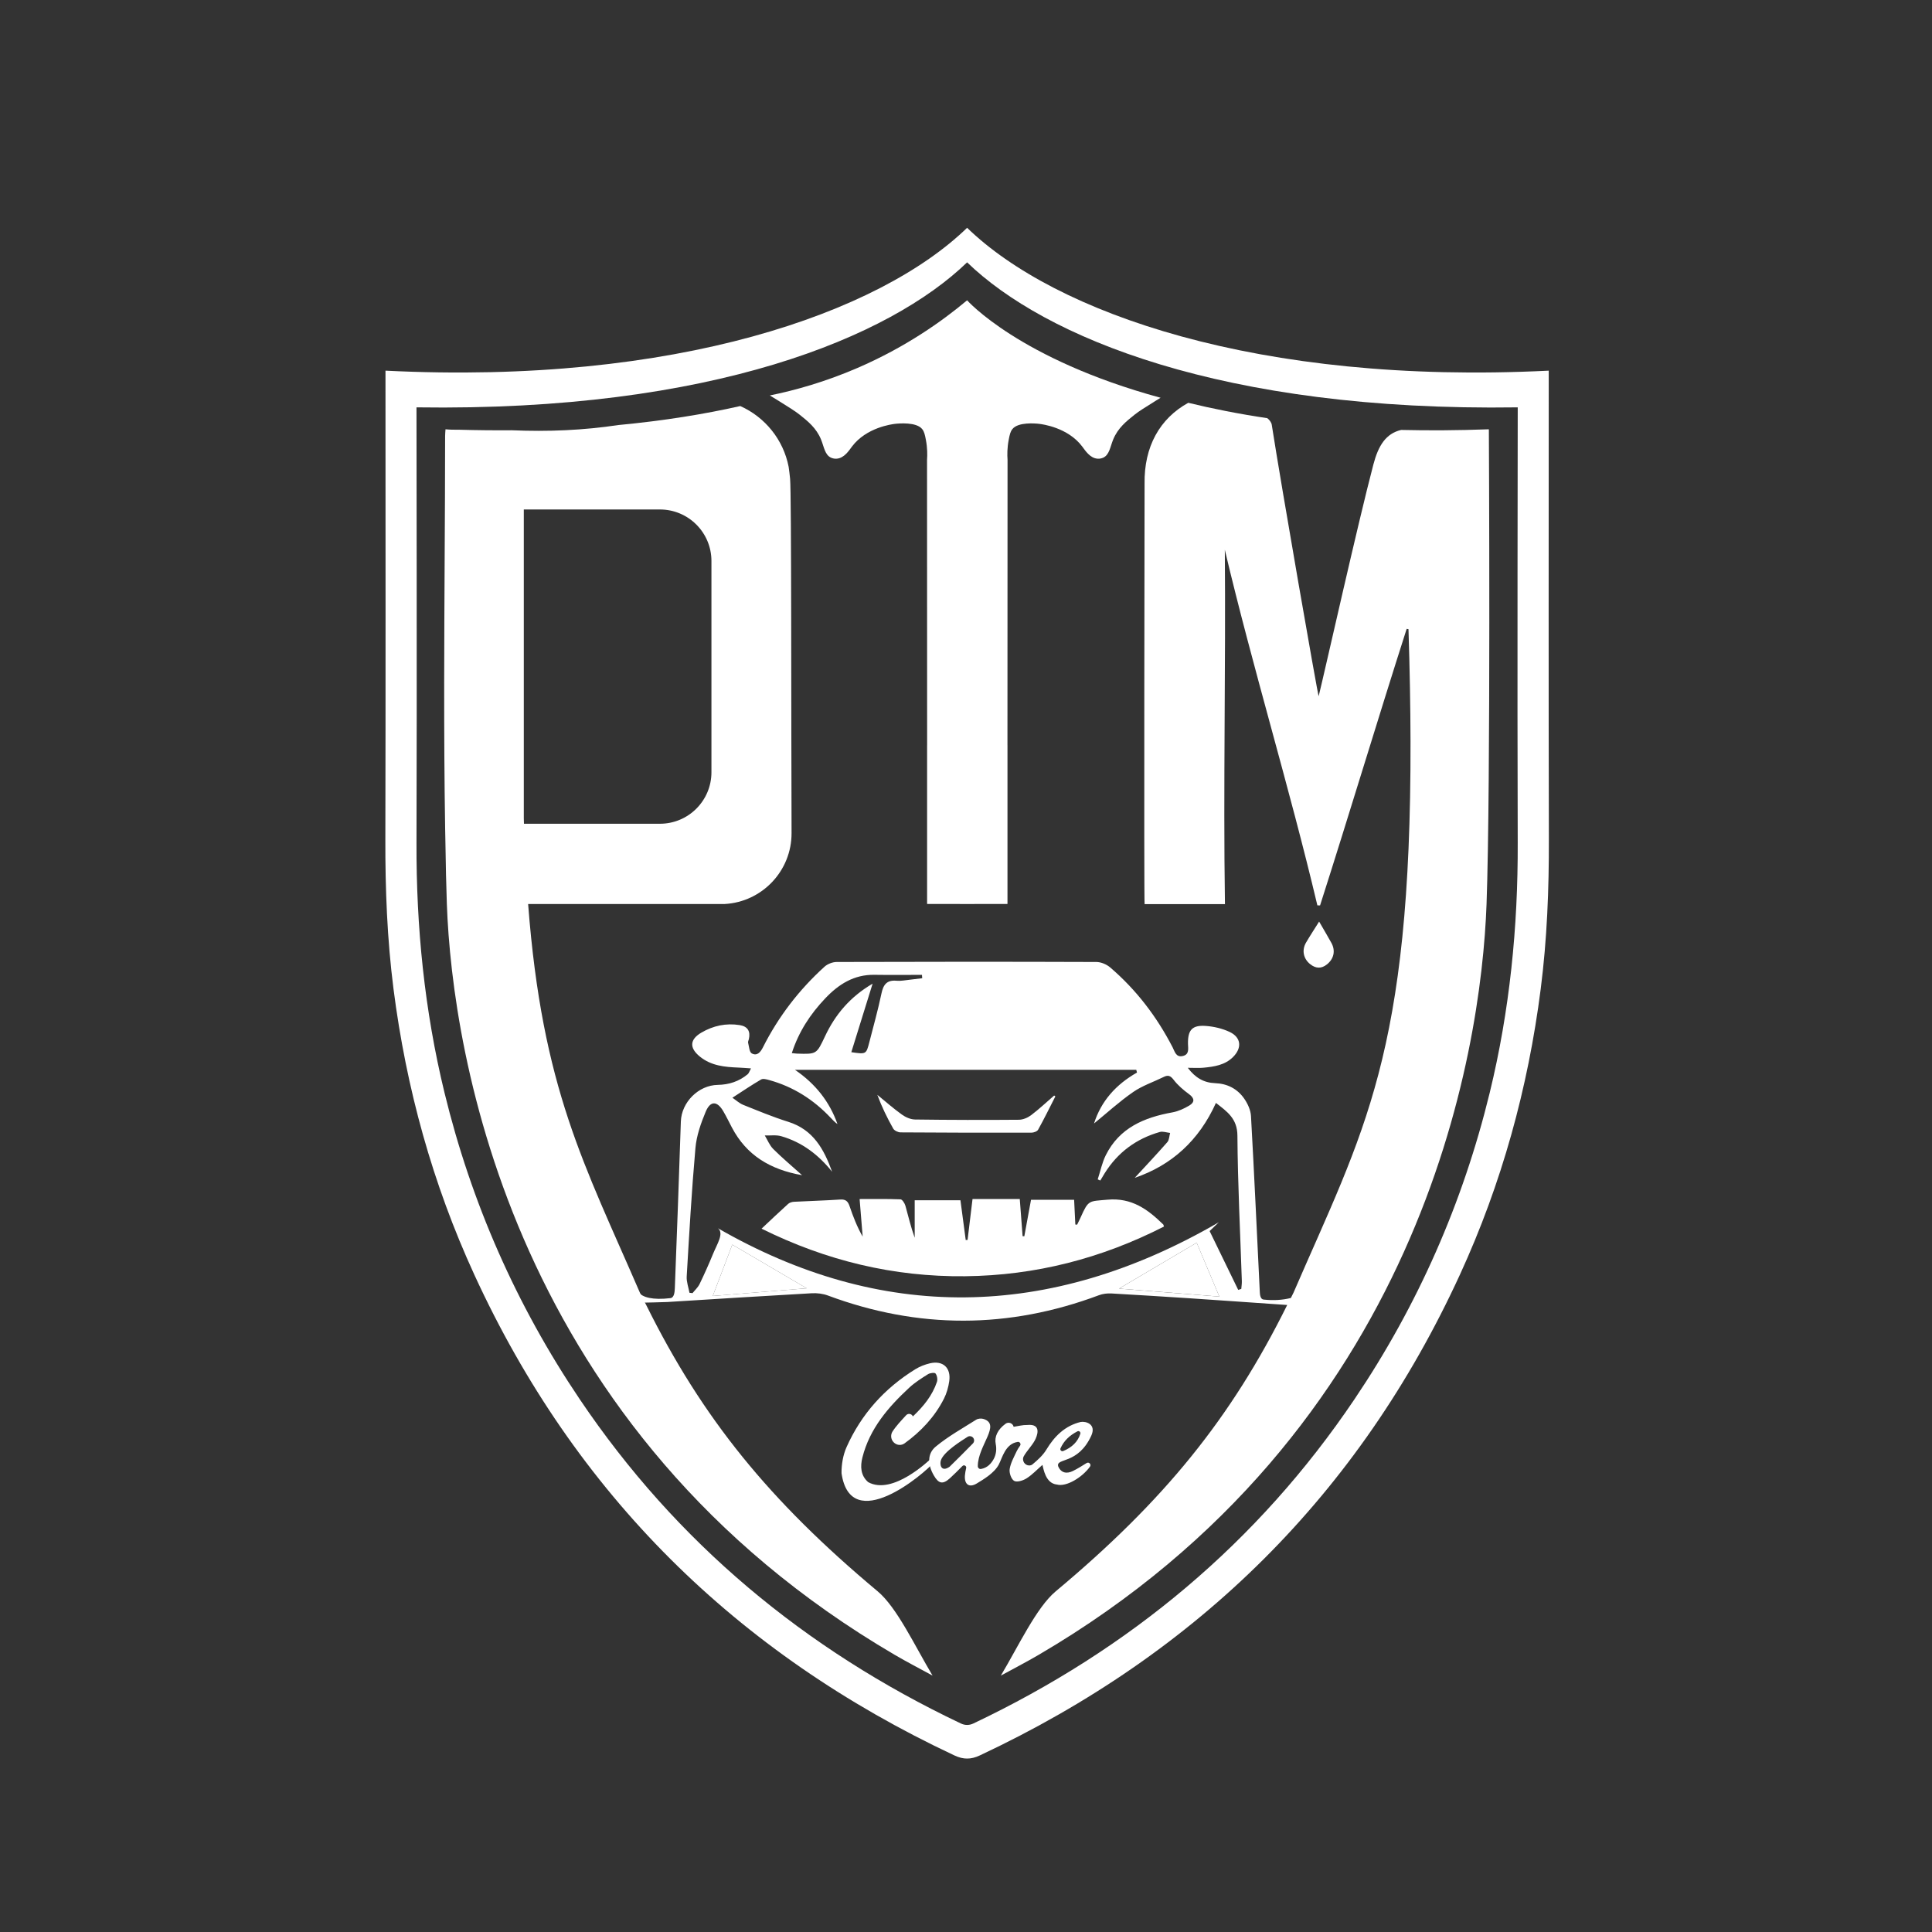 <svg width="4000" height="4000" viewBox="0 0 4000 4000" fill="none" xmlns="http://www.w3.org/2000/svg">
<rect x="0" y="0" width="4000" height="4000" fill="#333333" stroke="none"/>
<mask id="mask0_1_61" style="mask-type:luminance" maskUnits="userSpaceOnUse" x="0" y="-1" width="4000" height="4001">
<path d="M0 -0H4000V4000H0V-0Z" fill="white"/>
</mask>
<g mask="url(#mask0_1_61)">
<path d="M2569.96 2668.49C2567.84 2669.19 2565.72 2669.89 2563.6 2670.59C2543.92 2630.09 2524.23 2589.6 2504.39 2548.78C2510.27 2543.15 2515.28 2538.37 2523.47 2530.53C2170.7 2735.46 1821.81 2736.19 1486.44 2542.97C1499.45 2553.35 1484.86 2575.1 1476.49 2595.55C1467.78 2616.82 1458.4 2637.85 1448.38 2658.53C1445 2665.5 1438.75 2671.07 1433.82 2677.28C1431.7 2677.05 1429.59 2676.81 1427.48 2676.57C1425.45 2665.29 1421.09 2653.88 1421.75 2642.76C1426.99 2554.06 1432 2465.31 1439.82 2376.82C1442.07 2351.35 1451.05 2325.75 1460.98 2301.9C1470.7 2278.53 1484.83 2279.06 1497.52 2300.77C1503.97 2311.8 1509.51 2323.36 1515.48 2334.67C1545.45 2391.46 1593.87 2421.32 1660.63 2433.13C1638.25 2413.01 1618.75 2396.72 1600.86 2378.82C1593.3 2371.25 1589.12 2360.29 1583.41 2350.87C1594.81 2351.25 1606.86 2349.33 1617.48 2352.39C1660.71 2364.83 1694.8 2391.02 1722.79 2425.97C1706.04 2379.69 1684.01 2338.84 1631.99 2322.59C1600.35 2312.7 1569.61 2299.85 1538.79 2287.51C1530.92 2284.36 1524.3 2278.09 1516.35 2272.74C1537.62 2259.02 1556.31 2246.3 1575.8 2234.95C1579.76 2232.64 1586.95 2234.63 1592.25 2236.09C1642.26 2249.87 1684.4 2276.62 1719.82 2314.27C1724.15 2318.87 1728.42 2323.52 1733.89 2327.2C1717.41 2280.53 1688 2243.67 1645.79 2214.88H2352.54C2353.02 2216.8 2353.51 2218.72 2354 2220.63C2310.57 2245.22 2279.61 2279.82 2265.08 2326.05C2291.56 2304.46 2317.44 2280.77 2346.02 2260.97C2365.19 2247.7 2388.25 2240.1 2409.42 2229.66C2418.4 2225.24 2423.31 2227.05 2429.83 2235.53C2438.59 2246.94 2450.03 2256.76 2461.75 2265.31C2473.73 2274.04 2473.52 2282.21 2462.24 2288.93C2451.57 2295.29 2439.52 2300.85 2427.41 2303.03C2368.93 2313.53 2317.66 2335.04 2289.48 2391.61C2281.7 2407.24 2278.18 2425 2272.71 2441.78C2274.48 2442.57 2276.26 2443.36 2278.03 2444.15C2281.07 2439.09 2284.04 2433.99 2287.17 2428.99C2314.19 2385.89 2352.5 2357.59 2401.18 2343.67C2407.61 2341.83 2415.44 2344.85 2422.62 2345.62C2420.8 2352.05 2420.85 2360.1 2416.88 2364.64C2394.43 2390.28 2371.02 2415.07 2349.37 2438.58C2425.64 2412.66 2482.44 2361.21 2517.47 2283.49C2540.82 2301.59 2561.71 2315.95 2561.94 2351.15C2562.61 2451.6 2567.8 2552.01 2571.1 2652.44C2571.27 2657.77 2570.36 2663.14 2569.96 2668.49ZM2316.88 2667.88C2371.84 2635.41 2424.06 2604.55 2477.6 2572.91C2492.37 2608.01 2507.59 2644.18 2524.54 2684.47C2453.78 2678.82 2386.56 2673.45 2316.88 2667.88ZM1475.71 2683.15C1490.23 2644.96 1503.25 2610.7 1516.13 2576.85C1567.23 2606.85 1617.02 2636.08 1670.17 2667.28C1605.32 2672.57 1542.69 2677.68 1475.71 2683.15ZM1708.48 2067.12C1736.38 2037.68 1768.13 2017.58 1810.41 2018.24C1843.21 2018.75 1876.03 2018.34 1908.84 2018.34C1908.99 2020.67 1909.15 2023 1909.31 2025.32C1900.52 2026.39 1891.75 2027.59 1882.94 2028.49C1874.05 2029.41 1865 2031.35 1856.23 2030.53C1836.01 2028.64 1828.78 2038.65 1824.92 2057.11C1817.87 2090.83 1808.52 2124.08 1799.94 2157.47C1793.38 2182.97 1793.25 2182.93 1762.56 2178.43C1776.92 2132.23 1791.18 2086.31 1806.63 2036.59C1759.66 2064.13 1729.21 2100.74 1708.08 2145.59C1690.65 2182.59 1690.88 2182.71 1650.25 2181.4C1647.75 2181.32 1645.26 2180.93 1639.36 2180.34C1653.85 2135.59 1677.81 2099.49 1708.48 2067.12ZM3082.52 888.812L3082.51 888.799C3018.62 891.139 2958.13 891.483 2900.88 890.131C2869.38 897.664 2853.85 922.165 2843.44 961.653C2811.62 1082.4 2744.46 1382.98 2730.14 1441.48C2727.42 1434.42 2652.83 1006.78 2632.99 879.133C2632.3 874.676 2628.28 869.221 2623.82 865.797C2564.23 856.909 2509.81 846.07 2460.22 833.956C2400.95 866.544 2368.52 925.063 2369.71 1001.46C2369.71 1001.46 2368.24 1863.1 2369.78 1871.88H2536.12C2532.5 1627.34 2537.93 1382.79 2535.86 1138.25C2593.94 1383.65 2669.39 1629.04 2727.47 1874.44C2729.6 1874.52 2730.93 1874.52 2733.05 1874.6C2794.15 1683.74 2851.24 1492.89 2912.33 1302.04C2914.53 1302.38 2913.93 1302.29 2916.12 1302.63C2918.78 1386.4 2920.15 1463.41 2920.31 1534.53C2921.8 2184.13 2822.53 2342.48 2678.17 2676.14L2672.61 2687.31C2655.51 2691.61 2636.74 2692.86 2616.09 2690.61C2609.26 2689.87 2608.52 2679.94 2608.28 2674.97C2602.33 2553.5 2596.81 2432.01 2590.03 2310.59C2589.35 2298.32 2583.24 2285.05 2576.08 2274.71C2561.91 2254.25 2541.19 2243.52 2515.71 2242.57C2492.91 2241.73 2474.97 2231.83 2459.18 2210.77C2472.36 2210.77 2481.91 2211.52 2491.31 2210.62C2513.73 2208.47 2536.13 2205.31 2553.08 2188.25C2571.75 2169.45 2569.71 2147.85 2546.02 2136.6C2530.86 2129.4 2513.25 2125.31 2496.43 2124.09C2468.03 2122.03 2459.06 2132.67 2459.61 2161.29C2459.8 2171.2 2462.79 2183.24 2448.67 2186.4C2434.64 2189.53 2432.27 2177.1 2427.8 2168.43C2395.17 2105.13 2352.72 2049.42 2298.62 2003.05C2291.17 1996.67 2279.67 1991.73 2270.03 1991.7C2090.76 1991.05 1911.49 1991.12 1732.23 1991.69C1723.71 1991.72 1713.33 1995.78 1707.02 2001.5C1654.36 2049.23 1611.61 2104.83 1579.62 2168.37C1574.27 2179 1567.19 2186.85 1556.44 2180.94C1551.36 2178.15 1550.86 2166.61 1548.89 2158.88C1548.33 2156.68 1549.88 2153.94 1550.45 2151.44C1554.14 2135.22 1548 2125 1531.48 2122.36C1503.27 2117.85 1476.71 2123.57 1452.22 2137.87C1427.74 2152.18 1426.96 2169.68 1449.12 2187.65C1472.48 2206.6 1500.4 2209.2 1528.8 2210.31C1536.7 2210.62 1544.57 2211.31 1554.85 2211.98C1551.52 2218.03 1550.52 2222.03 1547.97 2224.14C1530.06 2238.96 1509.43 2245.74 1486.02 2246.15C1445.86 2246.85 1410.98 2282.25 1409.63 2321.93C1405.7 2437.09 1401.77 2552.25 1397.15 2667.38C1396.84 2675.26 1395.75 2686.72 1388.13 2687.63C1351.47 2692.01 1329.6 2686.11 1322.07 2675.08L1332.46 2696.94C1332.46 2696.94 1373.61 2696.17 1381.75 2695.67C1481.4 2689.45 1581.04 2683.15 1680.72 2677.53C1691.81 2676.91 1703.87 2678.41 1714.24 2682.27C1901.43 2751.92 2088.33 2751.63 2275.33 2681.56C2283.35 2678.55 2292.72 2677.52 2301.33 2677.99C2355.65 2680.95 2409.94 2684.6 2464.23 2688.02C2520.99 2691.6 2602.4 2697.74 2665.02 2701.84C2548.5 2936.98 2409.82 3107.41 2185.68 3294.75C2145.76 3328.12 2108.28 3408.82 2072.11 3469.17C2098.15 3454.92 2124.57 3441.32 2150.18 3426.33C2941.97 2962.93 3066.5 2182.77 3077.74 1871.89C3086.62 1626.28 3082.52 888.812 3082.52 888.812Z" fill="white"/>
<path d="M2731.1 1908.02C2741.29 1925.68 2749.16 1938.84 2756.55 1952.26C2765.4 1968.32 2761.7 1985.13 2747.33 1996.66C2735.52 2006.14 2723.91 2005.28 2712.46 1996.1C2698.49 1984.91 2694.85 1967.21 2703.98 1951.58C2712.2 1937.51 2721.18 1923.88 2731.1 1908.02Z" fill="white"/>
<path d="M2316.88 2667.88C2371.84 2635.4 2424.06 2604.55 2477.6 2572.91C2492.37 2608.01 2507.59 2644.18 2524.54 2684.47C2453.78 2678.82 2386.56 2673.45 2316.88 2667.88Z" fill="white"/>
<path d="M1475.71 2683.15C1490.23 2644.96 1503.25 2610.7 1516.13 2576.85C1567.23 2606.85 1617.02 2636.08 1670.17 2667.28C1605.32 2672.57 1542.69 2677.68 1475.71 2683.15Z" fill="white"/>
<path d="M2003.25 2567.1C2006.68 2538.85 2010.11 2510.59 2013.51 2482.5H2111.34C2113.37 2509.21 2115.28 2534.28 2117.19 2559.34C2118.38 2559.42 2119.56 2559.5 2120.75 2559.57C2125.32 2534.69 2129.88 2509.82 2134.61 2484.04H2223.86C2224.73 2501.86 2225.55 2518.56 2226.37 2535.26C2227.6 2535.35 2228.83 2535.43 2230.06 2535.52C2232.47 2530.57 2235.03 2525.69 2237.27 2520.66C2253.77 2483.69 2254.08 2487.36 2293.19 2483.82C2343.03 2479.32 2376.54 2503.94 2408.57 2535.37C2408.95 2535.74 2408.94 2536.51 2409.81 2539.49C2280.65 2605.39 2143.89 2640.78 1998.2 2642.31C1850.39 2643.87 1711.14 2610.38 1576.73 2543.81C1596.38 2525.4 1613.86 2508.69 1631.82 2492.5C1634.8 2489.82 1639.78 2488.37 1643.93 2488.15C1675.87 2486.43 1707.88 2485.63 1739.79 2483.49C1751.05 2482.74 1755.62 2487.39 1758.93 2497.13C1766.23 2518.64 1774.4 2539.86 1786.06 2560.28C1783.98 2534.68 1781.9 2509.08 1779.74 2482.51C1808.7 2482.51 1836.6 2482.01 1864.44 2483.12C1868.07 2483.27 1873.09 2491.22 1874.55 2496.37C1880.73 2518.35 1885.81 2540.64 1893.79 2562.62V2485.02H1988.5C1992.09 2512.09 1995.75 2539.71 1999.42 2567.34C2000.7 2567.26 2001.97 2567.18 2003.25 2567.1Z" fill="white"/>
<path d="M2185.02 2269.98C2173.25 2293.04 2161.87 2316.3 2149.32 2338.92C2147.3 2342.56 2140.07 2345.1 2135.25 2345.1C2044.98 2345.27 1954.7 2345.12 1864.43 2344.46C1859.25 2344.42 1851.71 2340.87 1849.33 2336.66C1836.82 2314.51 1825.62 2291.62 1816.4 2266.73C1833.24 2280.45 1849.54 2294.91 1867.15 2307.54C1874.83 2313.05 1885.17 2317.7 1894.37 2317.82C1966.06 2318.81 2037.78 2318.93 2109.48 2318.34C2118.06 2318.27 2127.91 2314.09 2134.89 2308.8C2151.5 2296.21 2166.74 2281.82 2182.53 2268.16C2183.36 2268.77 2184.19 2269.38 2185.02 2269.98Z" fill="white"/>
<path d="M2230.69 2963.42C2214.54 2971.87 2202.95 2982.53 2195.69 2998.54C2194.09 3002.06 2197.67 3005.7 2201.25 3004.23C2219.5 2996.73 2231.59 2984.81 2236.7 2968.55C2237.84 2964.92 2234.06 2961.66 2230.69 2963.42ZM2014.94 2976.89C2012.12 2973.26 2006.98 2972.37 2003.12 2974.88C1990.59 2983.01 1954.96 3004.82 1948.18 3022.87C1945.03 3031.27 1948.01 3048.96 1965.87 3036.88C1979.38 3023.86 1999.53 3003.54 2014.26 2988.53C2017.37 2985.37 2017.65 2980.4 2014.94 2976.89ZM2111.91 2993.18C2114.38 2989.6 2111.45 2984.68 2107.14 2985.31C2081.19 2989.12 2074.99 3018.85 2067.82 3032.35C2058.47 3049.94 2035.82 3063.14 2022.36 3071.33C2006.65 3080.89 1996.34 3073.47 1997.75 3054.88C1998.13 3049.87 1999.12 3044.91 2000.35 3039.48C2001.37 3034.97 1995.85 3031.95 1992.6 3035.23C1983.52 3044.4 1975.29 3052.77 1966.59 3060.63C1951.97 3073.84 1943.35 3071.99 1933.41 3054.77C1920.65 3032.67 1919.31 3009.92 1937.46 2994.94C1963.18 2973.71 1992.84 2957.2 2021.2 2939.28C2025.09 2936.83 2031.78 2936.39 2036.05 2937.71C2073.43 2949.31 2024.76 2992.27 2024.44 3035.3C2024.42 3039.24 2027.48 3041.97 2031.36 3041.27C2044.49 3038.89 2052.32 3029.9 2057.35 3020.7C2062.53 3011.2 2063.69 3000.17 2061.53 2989.56C2058.49 2974.61 2065.56 2959.57 2081.99 2947.67C2088.13 2943.23 2096.82 2946.51 2098.59 2953.87L2098.63 2954.03C2108.1 2952.64 2117.52 2950.01 2126.86 2950.28C2158.52 2947.14 2146.54 2974.77 2142.44 2982.26C2136.07 2993.87 2126.13 3003.5 2119.6 3015.04C2119.06 3016 2118.68 3017.06 2118.42 3018.18C2116.24 3027.63 2125.05 3036.34 2134.35 3033.58C2135.48 3033.24 2136.49 3032.76 2137.33 3032.07C2148.17 3023.11 2159.25 3013.14 2166.41 3001.27C2183.36 2973.21 2205.15 2951.85 2237.38 2944.03C2248.05 2942.08 2270.47 2948.44 2259.26 2972.7C2231.46 3032.88 2185.89 3017.81 2190.87 3035.81C2197.06 3050.42 2209.28 3051.49 2221.28 3045.57C2231.04 3040.74 2240.34 3034.97 2249.69 3029.08C2254.49 3026.05 2260.02 3031.84 2256.72 3036.46C2240.89 3058.62 2207.76 3078.97 2188.27 3073.6C2164.25 3071.19 2160.4 3040.14 2158.27 3032.91C2146.58 3043.07 2136.88 3053.53 2125.22 3060.88C2118.04 3065.41 2105.48 3069.33 2099.69 3065.99C2093.62 3062.48 2089.16 3049.4 2090.41 3041.52C2092.42 3028.78 2099.3 3016.7 2104.87 3004.69C2106.67 3000.82 2109.09 2997.24 2111.91 2993.18Z" fill="white"/>
<path d="M1889.94 2932.42L1889.99 2932.55C1912.05 2911.72 1930.31 2889.28 1939.88 2860.93C1941.6 2855.84 1940.12 2847.82 1936.89 2843.66C1935.09 2841.35 1925.52 2842.49 1921.36 2845.11C1907.9 2853.56 1894.19 2862.21 1882.6 2872.95C1839 2913.33 1800.73 2957.68 1785.6 3017.22C1780.82 3036.03 1781.68 3054.86 1797.44 3068.59C1848.29 3096.6 1923.59 3023.3 1928 3019.68C1932.46 3016.02 1938.32 3021.96 1934.64 3026.39C1912.82 3052.64 1761.2 3179.7 1742.29 3050.13C1742.09 3032.09 1745.4 3012.53 1752.69 2996.14C1783.15 2927.76 1831.44 2874.16 1895.15 2834.82C1904.24 2829.2 1914.79 2825.1 1925.21 2822.62C1952.15 2816.23 1969.19 2831.67 1965.33 2859.38C1963.59 2871.82 1960.01 2884.62 1954.36 2895.79C1935.22 2933.6 1906.66 2963.83 1872.62 2988.45C1871.76 2989.07 1870.83 2989.6 1869.84 2990.04C1856.32 2996.05 1841.97 2983.24 1845.63 2968.9C1846.06 2967.22 1846.69 2965.65 1847.58 2964.26C1855.31 2952.18 1865.44 2941.64 1876.09 2930.03C1880.2 2925.55 1887.57 2926.81 1889.94 2932.42Z" fill="white"/>
<path d="M2002.3 621.733L2002.3 621.734L2002.3 621.733C1950 665.537 1874.59 718.961 1775.14 761.877C1707.87 790.902 1645.7 808.177 1593.81 818.731C1597.98 821.226 1604 824.867 1611.18 829.353C1634.84 844.109 1646.67 851.481 1655.6 858.593C1672.37 871.949 1690.22 886.157 1699.93 910.085C1706.25 925.649 1707.76 941.945 1720.89 947.747C1726.17 950.082 1731.13 949.742 1732.56 949.626C1747.96 948.393 1757.88 932.603 1763.8 924.705C1793.54 885.001 1846.54 878.327 1852.96 877.553C1860.75 876.613 1897.41 873.321 1909.31 888.419C1913.54 893.794 1914.84 899.643 1916.94 910.599C1920.2 927.657 1920.06 942.075 1919.34 951.883C1919.4 1148.69 1919.46 1345.49 1919.52 1542.29C1919.5 1542.7 1919.48 1543.1 1919.46 1543.5V1871.52C1950.21 1871.56 1971.56 1871.61 2002.3 1871.65C2033.05 1871.61 2055.14 1871.56 2085.89 1871.52V1543.5C2085.87 1543.1 2085.85 1542.7 2085.83 1542.29C2085.89 1345.49 2085.95 1148.69 2086.01 951.883C2085.29 942.075 2085.14 927.657 2088.41 910.599C2090.51 899.643 2091.8 893.794 2096.04 888.419C2107.94 873.321 2143.85 876.613 2151.65 877.553C2158.06 878.327 2211.06 885.001 2240.8 924.705C2246.72 932.603 2256.64 948.393 2272.04 949.626C2273.48 949.742 2278.43 950.082 2283.72 947.747C2296.85 941.945 2298.35 925.649 2304.67 910.085C2314.38 886.157 2332.23 871.949 2349 858.593C2357.93 851.481 2369.76 844.109 2393.42 829.353C2396.86 827.201 2400.04 825.25 2402.87 823.519C2110.05 743.783 2002.3 621.733 2002.3 621.733Z" fill="white"/>
<path d="M3142.28 1744.77C3142.92 1919.6 3125.72 2092.21 3084.38 2262.07C3028.82 2490.39 2935.49 2702.4 2804.12 2897.26C2603.88 3194.25 2338.33 3414.76 2015.65 3568.1C2010.79 3570.41 2006.45 3571.33 2002.3 3571.28C1998.15 3571.33 1993.81 3570.41 1988.95 3568.1C1666.26 3414.76 1400.72 3194.25 1200.48 2897.26C1069.11 2702.4 975.776 2490.39 920.218 2262.07C878.883 2092.21 861.675 1919.6 862.313 1744.77C863.383 1450.93 862.297 856.194 862.297 843.39C1476.05 852.476 1842.92 697.27 2002.3 543.158C2161.68 697.27 2528.55 852.476 3142.3 843.39C3142.3 856.194 3141.21 1450.93 3142.28 1744.77ZM3206.48 792.446V767.403C2604.54 797.498 2183.43 647.37 2002.3 471.618C1821.17 647.37 1400.06 797.498 798.115 767.403C798.115 777.155 798.115 784.8 798.114 792.446C798.112 1107.4 798.61 1422.36 797.829 1737.32C797.571 1841.12 801.539 1944.49 814.709 2047.5C840.989 2253.08 895.474 2450.7 982.033 2639.13C1190.66 3093.28 1524.34 3422.5 1975.9 3634.38C1985.68 3638.97 1994.12 3640.96 2002.3 3640.9C2010.48 3640.96 2018.92 3638.97 2028.69 3634.38C2480.26 3422.5 2813.94 3093.28 3022.57 2639.13C3109.12 2450.7 3163.61 2253.08 3189.89 2047.5C3203.06 1944.49 3207.03 1841.12 3206.77 1737.32C3205.99 1422.36 3206.48 1107.4 3206.48 792.446Z" fill="white"/>
<path d="M1366.29 1054.82C1425.2 1054.82 1472.96 1102.57 1472.96 1161.48V1598.82C1472.96 1657.73 1425.2 1705.49 1366.29 1705.49H1084.81C1084.7 1701.72 1084.59 1697.94 1084.48 1694.14V1054.82H1366.29ZM1817.22 3294.76C1593.08 3107.41 1454.4 2936.98 1337.88 2701.84L1330.28 2687.31L1324.73 2676.14C1209.34 2409.45 1122.77 2254.73 1093.43 1871.65H1500.45C1577.82 1867.35 1639.15 1803.11 1638.84 1724.66C1637.89 1481.98 1638.75 1021.49 1635.79 991.17C1634.92 982.302 1633.92 974.071 1632.78 966.394C1621.82 910.066 1583.72 863.442 1532.63 840.685C1458.95 857.315 1375.22 871.07 1280.49 879.955C1207.99 890.895 1134.4 894.019 1059.63 890.817C1024.23 891.102 987.641 890.746 949.837 889.686C940.759 889.847 931.613 889.693 922.353 888.811C922.045 894.045 921.563 898.406 921.561 902.769C921.463 1072.58 919.789 1242.4 919.634 1412.21H919.621C919.625 1413.79 919.63 1415.38 919.634 1416.96C919.559 1516.39 920.013 1615.82 921.625 1715.23C921.743 1722.62 921.89 1729.94 922.055 1737.21C922.851 1789.99 923.869 1836.15 925.161 1871.89C936.403 2182.77 1060.93 2962.93 1852.72 3426.34C1878.33 3441.32 1904.75 3454.92 1930.79 3469.17C1894.62 3408.82 1857.14 3328.12 1817.22 3294.76Z" fill="white"/>
</g>
</svg>

